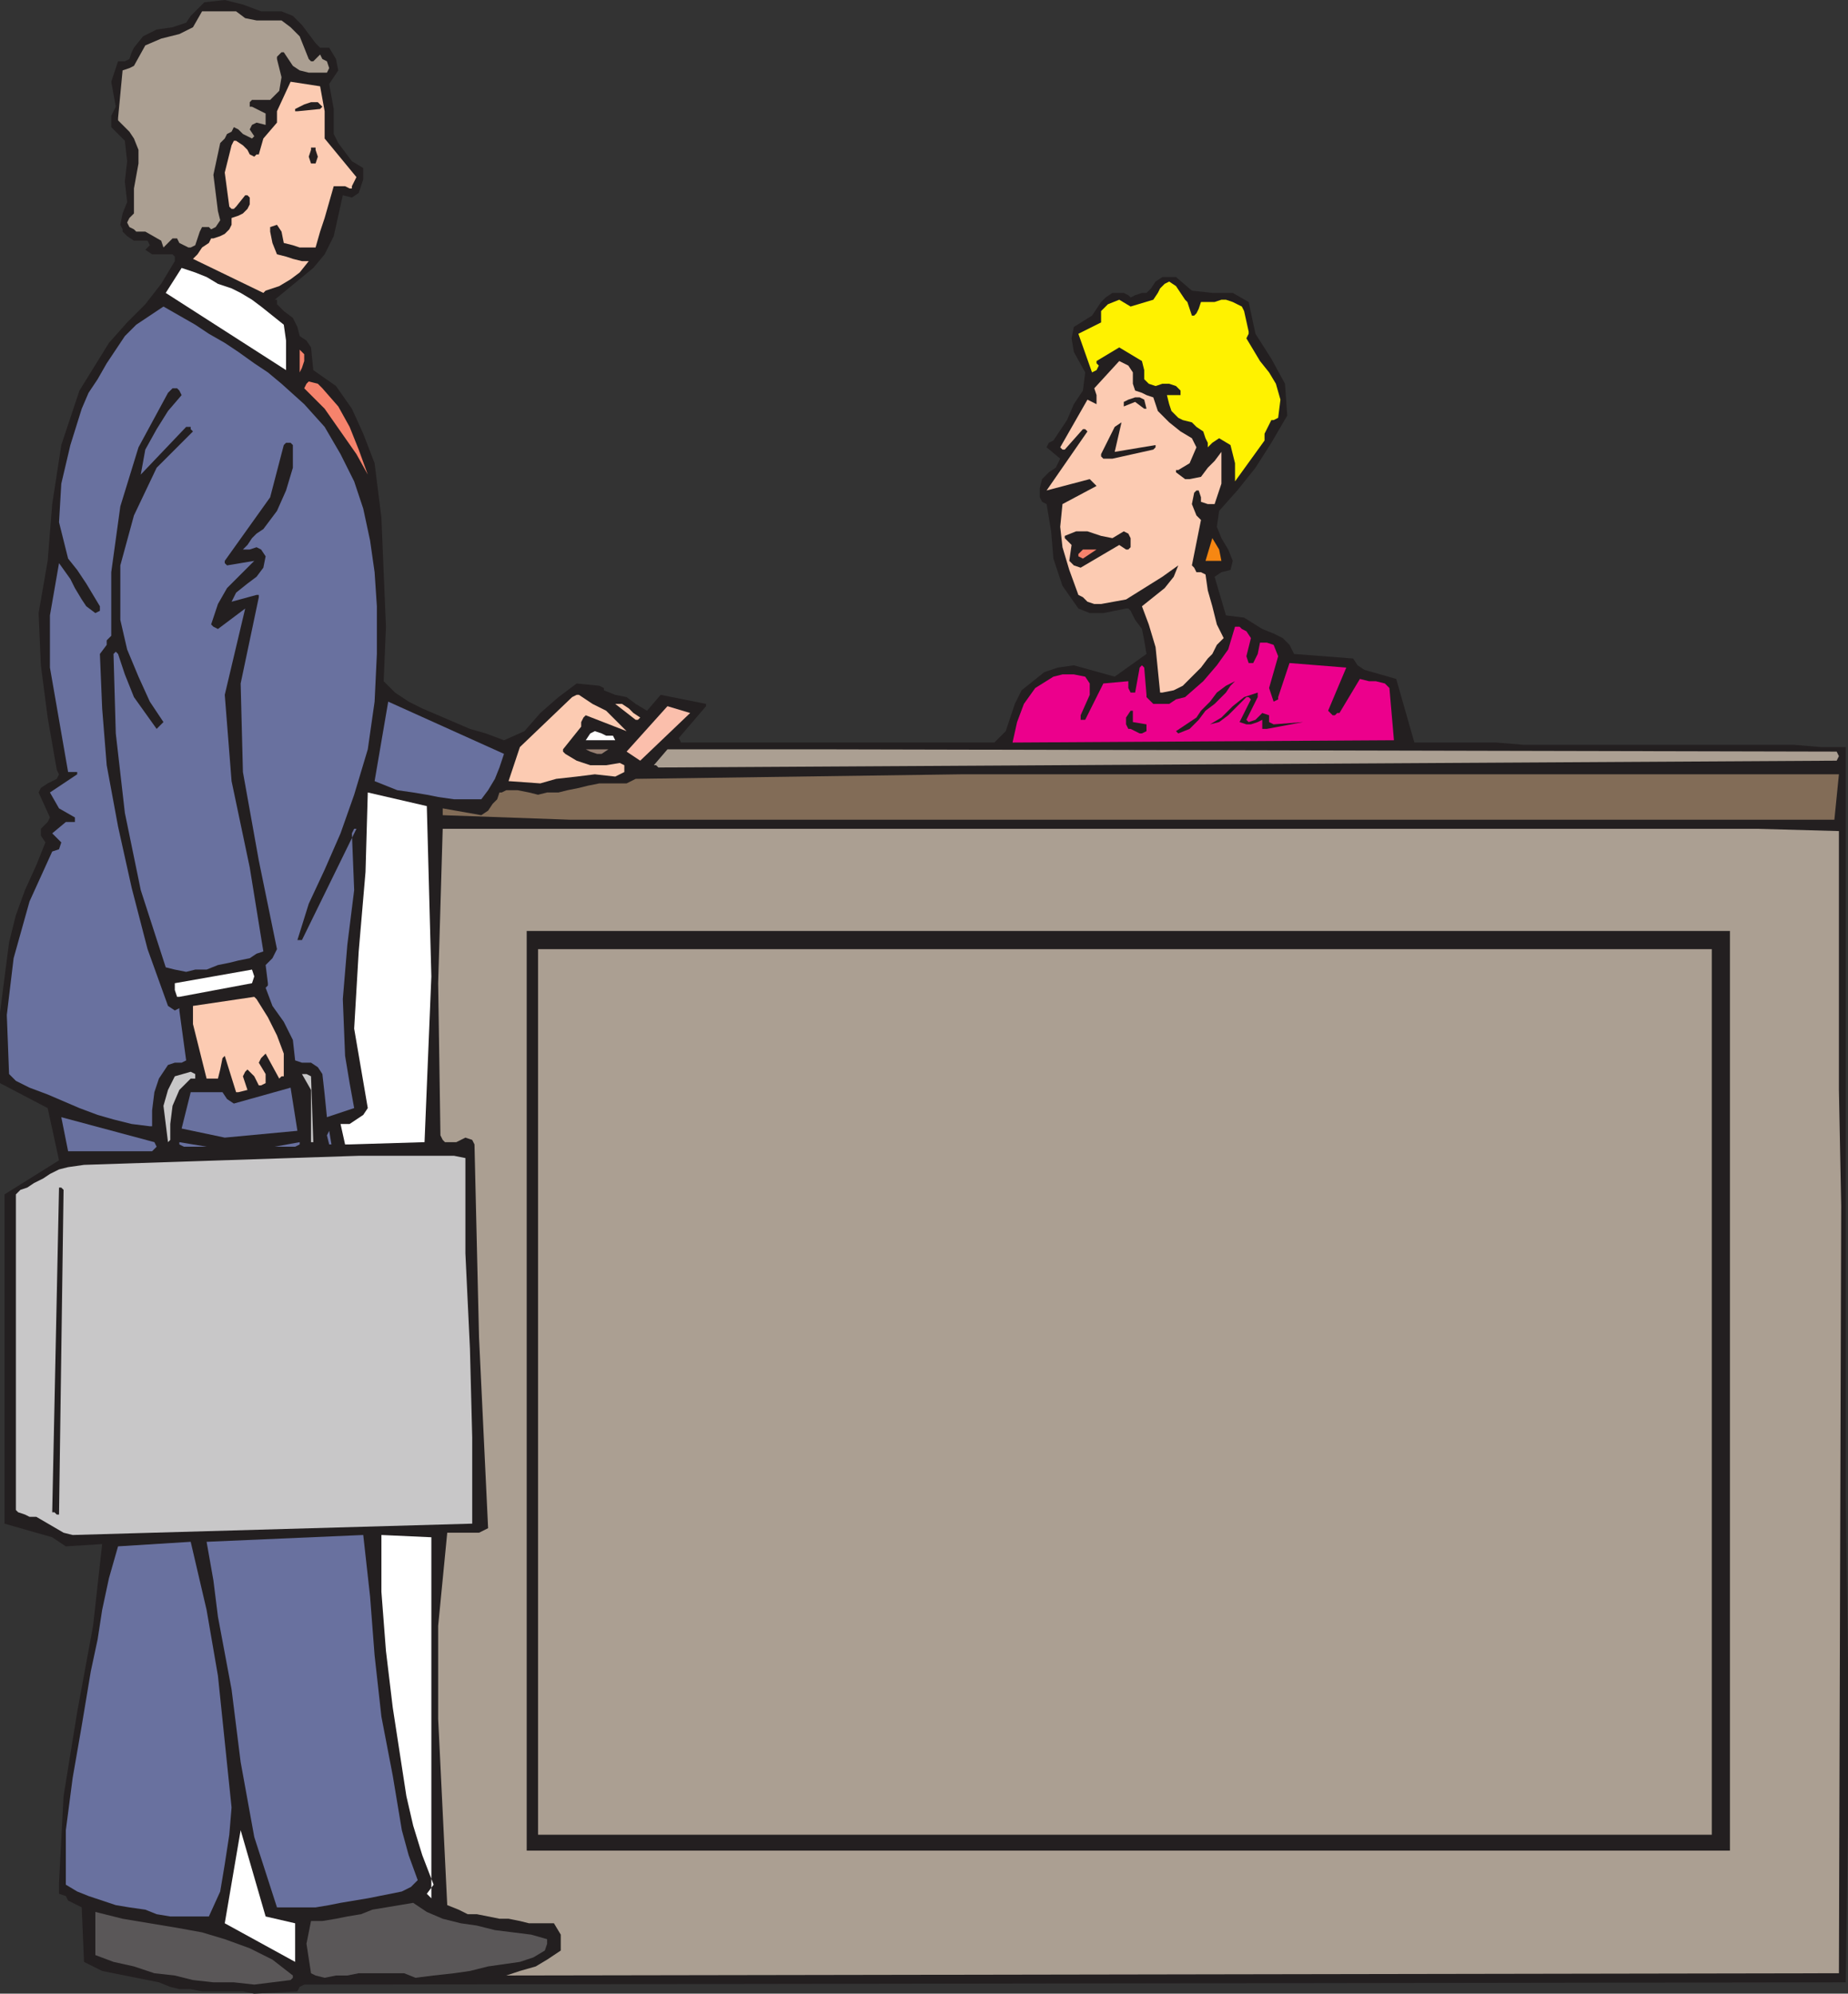 <svg xmlns="http://www.w3.org/2000/svg" width="610.5" height="658.5"><rect width="100%" height="100%" fill="#333333" stroke="none"/><path fill="#231f20" fill-rule="evenodd" d="m84 658.5 14.25-.75.75-1.5 1.5-.75 509.25-.75.75-52.5V549l-.75-53.25v-249h-8.25l-9-.75h-89.25l-9-.75h-27l-6-21-10.5-3-2.25-1.5-1.5-2.25-19.5-1.5-1.5-3-2.25-2.25-3-1.5-3.75-1.5-6-3.75-6-.75-3.75-12.75 2.25-1.5 3-.75.75-3-1.5-3.75-2.25-3.75L402 174l.75-5.25 6-6.75 6-7.5 5.25-8.25 5.25-9-.75-10.5-4.5-8.25-5.25-8.25-2.25-10.5-5.25-3h-6.75l-6.75-.75-5.25-4.5H384l-2.25 1.5-1.5 2.25-1.5 1.5h-1.5l-2.25.75-1.5.75-.75-.75-1.5-.75h-3.75l-2.25 1.5-1.5 1.5-3 4.5-6 3.75-.75 3.75.75 4.5 3.75 6.75-.75 6-3 4.5-2.25 5.25-4.5 6.75-1.5.75-.75 1.5 4.5 3.75-1.5 3-2.25 1.5-2.25 2.25-.75 3v3l.75 1.5 1.5.75 1.5 9 .75 9 3 9 5.25 7.5 3.75 1.5h4.5l7.5-1.5h.75l.75.75 1.5 3 2.25 3 .75 3.75.75 4.5-10.5 7.5-13.5-3.75-5.25.75-4.5 1.5-7.5 6-2.25 4.5-3 9-3.75 3.75H225l-.75-1.5 9-10.5v-.75l-15-3-4.5 5.25-3.75-2.25-3-2.25-3.75-.75-3.75-1.5v-.75l-1.5-.75-7.5-.75-6 4.5-6 5.25-5.25 6-6.75 3-6-2.25-5.25-1.5L139.5 234l-4.5-2.25-4.5-3-3.75-3.75.75-18-1.5-36-2.25-18-3.75-9.75-3.75-8.25-5.25-7.5-7.5-5.25-.75-7.5-1.5-2.25L99 111l-.75-3-1.5-3-3-2.25-2.25-2.25V99h-.75l12.75-10.5 3.75-4.5 3-6 3-13.5 3 .75 2.25-1.5 1.5-4.5V55.5l-3.75-2.25-4.5-6-1.5-3V36l-1.5-8.25 3-4.5-.75-3.75-2.25-3.75h-3l-1.5-1.5-4.5-6-3-3L93 3.75h-6.75l-6-2.25-6-1.5-6.75.75-4.5 4.5-1.5 2.25L57 9l-5.25.75-4.5 2.25-3 3.75-.75 1.5-.75 2.25-1.5.75H39L36.75 27l1.5 8.25-1.5 3V42l4.5 4.5.75 6.75-.75 6.75.75 6.75-1.5 3.75-.75 3.75.75 1.5v.75L42 78l2.25 1.5h4.5l.75 1.5-1.5 1.5 2.25 1.5H57l.75.75v1.5l-4.5 7.5L48 100.5l-6 6-6 6.75L26.25 129l-6 18-3 19.5-1.5 18.75-3 17.25.75 17.25L15.75 237l3 17.25.75 1.5-.75 1.5-3 1.5-2.25 1.5-.75 1.5L16.5 270l-.75 1.5-2.25 2.25V276l1.5 2.25-3 7.5L8.25 294l-3 8.25-2.25 9-3 23.25v23.25L15.75 366l3.75 17.25-18 11.25v108.75l15.75 4.5 4.5 3 12-.75-3 27-5.25 28.5-4.5 27.75-1.5 28.5v3.75l2.25.75.75 1.5L27 630l.75 18 6 3 18.75 3.75 3.75 1.5 3 .75H63l3.75.75h13.5l3.75.75"/><path fill="#ab9f92" fill-rule="evenodd" d="m167.25 652.5 440.25-.75.75-253.5-.75-38.25v-85.5l-27-.75H146.25l-1.5 51 .75 50.25.75 1.5.75.75h3.75l3-1.5 2.25.75.75 1.5 1.5 63.75 3 63-3 1.5h-10.5l-3 30.75v30.75l3 61.5 3.75 1.5 3 1.5h3l7.5 1.5h3l3.75.75 3 .75H183l2.25 3.75v5.25l-4.5 3-3.75 2.25-5.25 1.5-4.5 1.5"/><path fill="#231f20" fill-rule="evenodd" d="M174 307.5h397.5v303.75H174V307.5"/><path fill="#5a5758" fill-rule="evenodd" d="m84 655.5 12-1.5.75-.75v-.75L90 647.25l-7.5-3.75-8.25-3-7.5-2.25-8.25-1.5-18-3-9-2.25v14.25l6 2.25 6.75 1.5 6.75 2.25 6.75.75 6 1.5 6.75.75h6.75l6.75.75m23.25-2.25 3.75-.75h3.75l3.75-.75h15l3.75 1.5 6-.75 6.75-.75 5.25-.75 6-1.5 10.5-1.5 4.5-1.5 3.75-2.25.75-2.25v-1.5l-5.25-1.5-12-1.5-6-1.5-5.25-.75-6-1.5-5.25-2.25-4.5-3-13.5 2.25-3.75 1.5-4.5.75-3.75.75-4.5.75h-3.75l-1.5 7.5 1.5 9.75 1.5.75 3 .75"/><path fill="#fff" fill-rule="evenodd" d="M97.5 648v-12.75L87.75 633l-8.25-28.5-5.25 30.75L97.5 648"/><path fill="#69719f" fill-rule="evenodd" d="M56.25 633H69l3.75-8.25 1.5-9 1.5-9.75.75-9-4.5-43.5-3.75-21.75-5.25-22.5-24 1.5-3 10.5-2.25 10.5-1.5 9.75L30 552l-3 18-3 17.25-2.25 17.25v18l3.75 2.25 3.75 1.5 9 3 4.5.75 5.25.75 3.75 1.5 4.5.75M93 630h11.25l4.5-.75 3.75-.75 9-1.5 11.25-2.25 3-1.5L138 621l-3-8.25-2.25-8.25-3-18L126 567l-2.25-20.25-1.5-19.5L120 507l-51.75 2.25L70.5 522l1.5 12 4.5 24 3 24 4.5 24.75L91.5 630H93"/><path fill="#fff" fill-rule="evenodd" d="M142.5 627V507.75L126 507v18.75l1.5 19.5 2.25 18.75 4.5 29.25 2.25 9.75 3 9.75 3.75 9.75-2.25 3 1.5 1.5"/><path fill="#c8c7c8" fill-rule="evenodd" d="m24 507 132-3.75v-28.5l-.75-29.25-1.5-31.5v-31.5l-3.75-.75h-31.5l-90.75 3-5.25.75-3 .75-3 1.5-2.25 1.5-3 1.5-2.25 1.5-2.25.75-1.5 1.5v104.25l.75.75 2.25.75 1.5.75H12l9 5.25 3 .75"/><path fill="#231f20" fill-rule="evenodd" d="M19.5 500.25 21 393l-.75-.75h-.75L17.25 499.5H18l.75.75h.75"/><path fill="#69719f" fill-rule="evenodd" d="M23.25 380.25h27l1.5-1.5-.75-1.5L20.25 369l2.25 11.25h.75m67.5-1.5h6.75L99 378v-.75l-8.25 1.5m-22.5 0h-7.5l-1.5-.75v-.75l9 1.5"/><path fill="#c8c7c8" fill-rule="evenodd" d="m103.5 377.25-.75-21.75-1.5-.75h-1.5l3 5.25v17.25h.75"/><path fill="#69719f" fill-rule="evenodd" d="m109.5 378-.75-4.5-.75 1.5.75 3h.75"/><path fill="#fff" fill-rule="evenodd" d="m115.5 378 24.75-.75 2.25-54.75-1.5-56.25-19.5-4.5-.75 26.25-2.25 26.25-1.5 25.5 4.5 26.25-1.5 2.25-4.5 3h-3L114 378h1.5"/><path fill="#c8c7c8" fill-rule="evenodd" d="m55.5 377.25.75-.75v-5.25l.75-6 2.25-5.25 3.75-3.75h1.5v-1.5L63 354l-5.25 1.5-2.25 4.5-1.5 5.25 1.5 12"/><path fill="#69719f" fill-rule="evenodd" d="m74.25 375.75 24-2.25L96 359.25l-18.75 5.25L75 363l-1.5-2.25H63l-3 12 14.25 3"/><path fill="#69719f" fill-rule="evenodd" d="M49.5 372h.75v-5.25l.75-6 1.5-4.5 3-4.5 2.25-.75H60l1.5-.75-2.25-16.5V333l-1.5.75-2.25-1.5-6.75-18.75-5.25-20.25L39 273l-3.75-20.25-1.5-18.75-.75-18 2.25-3v-1.5l1.5-1.5v-21l3-21.75 6-19.5 9.75-18 1.5-1.5h1.5l.75.75.75 1.5-4.5 5.25-3.75 6L48 148.5l-1.5 8.25 15-15.75H63v.75l.75.75-12 12-7.5 15.75-4.5 16.5v18L42 214.5l3.75 9 3.75 8.25 4.5 6.75-2.25 2.25-7.5-10.5-3-7.5L39 216l-.75-.75-.75.75.75 26.25 3 26.25L46.5 294l8.25 25.5 3 .75 3.75.75 3-.75h3.75l3.75-1.5 3.75-.75 3-.75 3.75-.75 2.25-1.5 2.25-.75-4.5-27.75-6-28.5-2.25-28.5L81 201l-9 6.75-1.5-.75-.75-.75L72 199.5l3-5.25 9-9-9 1.5-.75-.75v-.75l15-21 4.5-17.25.75-.75H96l.75.75v7.5L94.5 162l-3 6.75-4.5 6-2.25 1.5-1.5 1.5-1.5 2.25-1.5 1.5h2.25l2.25-.75 1.5.75 1.5 2.25-.75 3.75-2.25 3-3 2.25-3.75 3-1.5 3 8.25-2.25h.75v.75l-6 28.5.75 29.25 5.25 29.25 6 29.25-1.5 3-2.25 2.25.75 6v.75l-.75.75 2.25 6 3.75 5.25 3 6 .75 6.75 2.25.75h3l2.25 1.5 1.5 2.25.75 6.75.75 7.5 9-3-1.5-8.25-1.5-9-.75-18.75 1.5-18 2.25-18-.75-18.75.75-1.5h.75l-18 36.75h-1.5l3.75-12 5.25-11.25 5.25-12 4.5-12.75 4.5-15 2.25-15.75.75-15.75v-15.75l-.75-11.25-1.5-10.5L120 168l-3-9-4.5-9-5.25-9-6.75-7.5-7.5-6.75-4.5-3.75-4.5-3-5.25-3.75-4.5-3-5.25-3-4.5-3-10.5-6-9 6-3.75 3.75-6 9-3 5.25-3 4.5L27 135l-3.75 12-3 12.75-.75 12.75 3 12 3 3.75 3 4.5 4.5 7.5v1.5l-1.5.75-3-2.25L27 198l-2.25-3.75-1.5-3L19.5 186l-3 17.25v17.25l6 34.5h3v.75l-9 6 3 5.25 5.25 3v1.5h-3l-4.5 3.75 3 3-.75 2.25-2.25.75-7.5 16.5L4.5 316.5l-2.25 18.75.75 19.5L5.25 357l4.5 2.25 6 2.25 10.5 4.5 6 2.25 5.25 1.5 6 1.5 6 .75"/><path fill="#fccbb2" fill-rule="evenodd" d="m78.75 360.75 3-.75-1.5-4.5.75-1.5.75-.75L84 355.5l1.5 3h.75l1.5-.75v-3L85.5 351l.75-1.5 1.5-1.5 4.5 8.25.75-.75h.75V348l-2.25-6-3-6-3.75-6-.75-.75-20.25 3v6l4.5 18H72l.75-3 .75-3.75.75-.75 3.75 12h.75"/><path fill="#fff" fill-rule="evenodd" d="m59.25 329.25 24-4.5.75-2.25-.75-2.25-25.5 4.5V327l.75 2.25h.75"/><path fill="#826c57" fill-rule="evenodd" d="M188.25 270.75H606l1.5-15H317.25L210 257.25l-3 1.5h-9l-3.75.75-3 .75-3.75.75-3 .75h-3.75l-3 .75-3-.75L171 261h-3.75l-1.5.75H165l-.75 2.25-1.5 1.5-1.5 2.25-2.25 1.5-12.75-2.25v2.25l42 1.5"/><path fill="#69719f" fill-rule="evenodd" d="m159 264 2.25-3 2.25-3.75 1.5-3.75 1.5-4.5-38.25-17.25-4.5 26.25 7.5 3 5.25.75 4.5.75 3.75.75 5.25.75h9"/><path fill="#fccbb2" fill-rule="evenodd" d="m178.5 258.75 5.25-1.5 6.75-.75 6-.75 6.75.75 3-1.5v-2.25l-1.5-.75-4.5.75H195l-4.5-1.5-3.75-2.25-.75-.75v-.75l6-7.5v-1.5l.75-1.5.75-.75 13.5 5.25-6.75-6.75-4.5-2.25-4.5-3h-.75l-1.5.75-17.25 16.5L168 258l10.5.75"/><path fill="#ab9f92" fill-rule="evenodd" d="m217.5 253.5 389.25-2.25.75-1.5-.75-1.5-336-.75H220.5l-4.5 5.25h.75l.75.75"/><path fill="#fbbfac" fill-rule="evenodd" d="M211.5 251.25 228 235.5l-7.5-2.25-13.5 15 4.5 3"/><path fill="#967e71" fill-rule="evenodd" d="M197.25 249h1.5l2.25-1.5h-7.5l1.5.75 2.25.75"/><path fill="#ec008c" fill-rule="evenodd" d="m335.25 245.25 125.25-.75-1.5-17.25-1.5-1.5-3-.75h-2.25l-3-.75-6.75 11.25h-.75l-.75.75h-.75l-1.5-1.5 6-14.25L426 219l-3.75 11.25v.75l-1.5.75-1.5-4.5 3-10.5-1.5-3.75-2.25-.75h-2.25l-.75 3.75-1.5 3h-1.5l-.75-2.25 1.5-6-1.5-2.25-1.5-.75-.75-.75H408l-2.25 7.5-3.75 5.25-4.5 5.25-6 5.25-3 .75-2.25 1.5H381l-2.25-2.25v-.75l-.75-9-.75-.75-.75.75-1.5 8.25h-1.5l-.75-1.5V225l-8.25.75-6 12H357v-1.5l3-6.75v-3.75l-1.5-2.25-3.75-.75H351l-3 .75-6 3.75-3.75 5.25-2.25 6-1.5 6.75h.75"/><path fill="#fff" fill-rule="evenodd" d="M194.25 244.5h9l-.75-1.5h-2.25l-1.5-.75-2.25-.75-1.5.75-1.5 2.25h.75"/><path fill="#231f20" fill-rule="evenodd" d="M376.5 242.25h.75l1.5-.75v-2.25l-4.5-.75v-3.75h-.75L372 237v2.25l.75 1.5h.75l3 1.5m12.75 0 3.75-1.5 3-3 2.25-3 3-2.25 3.75-3.75 1.5-2.25 1.5-1.5-3 1.5-3 2.25-2.25 3-3 3-1.5 2.25-6.75 4.5.75.75m29.25-1.5 12-2.25-9.75.75-1.5-.75v-2.25l-2.25-.75-2.25 2.25-2.25.75-.75-.75 3.75-7.5v-1.5l-4.5 1.5-3.75 3-3.75 3.75-3.75 2.25 3-.75 3-2.25 6-6h.75l.75.75-3.75 7.5 2.25.75h1.5l2.25-.75 1.5-.75v3h1.5"/><path fill="#fccbb2" fill-rule="evenodd" d="m211.5 237-2.25-1.5-1.5-1.5-2.25-1.5h-2.25l6.75 5.25h.75l.75-.75m172.5-8.25 3.75-.75 3-1.5 6-6 2.25-3 1.5-1.5 1.5-3 2.25-2.25-2.25-4.5-1.5-6L399 195l-.75-5.25-1.5-.75h-1.5l-.75-1.5-.75-.75 3-15-1.5-1.5-1.5-3.75.75-3.75.75-.75h.75l.75 2.25v1.5l2.25.75h2.25l2.25-6.75v-10.5l-2.25 3-2.25 2.25-2.25 3-3.75.75h-1.5l-3-2.25v-.75h.75L393 153l2.25-5.25-1.5-3-3.75-2.25-3.75-3-3.75-3.75-1.5-4.5-2.25-.75-1.5-.75L375 129l-.75-2.25V123l-1.5-2.25-3-1.5-8.25 9 .75 2.25v3l-3-1.5-9 15.75.75.75h.75l6-6.75h.75l.75.75-13.5 19.5 14.25-3.75 2.25 2.25-11.25 6-.75 7.5.75 6.75 2.25 7.5 3 8.25 1.5.75 1.5 1.5 2.25.75h2.25L372 198l12-7.5 5.25-3.75-1.5 3.75-3 3.75-7.5 6 2.25 6 2.25 7.5 1.5 15h.75"/><path fill="#231f20" fill-rule="evenodd" d="m357 187.5 12.75-7.5 2.25 1.5h.75l.75-.75v-3l-.75-1.5-1.5-.75-3.75 2.25-3.75-.75-4.5-1.5h-3.75l-3.75 1.5v.75L354 180l-.75 5.25 1.5 1.5 2.25.75"/><path fill="#f68712" fill-rule="evenodd" d="M399 185.25h4.5l-.75-3.75-2.25-3.75-2.25 7.5h.75"/><path fill="#f6836c" fill-rule="evenodd" d="m357.75 184.5 4.5-3h-4.5l-1.5 1.5v.75l1.5.75"/><path fill="#fff200" fill-rule="evenodd" d="m408 159 9.75-13.5v-2.25l2.25-4.5h.75l1.5-.75.75-6-1.5-5.25-2.25-3.75-3-3.75-4.5-7.5.75-1.5v-.75l-1.5-6.75-.75-1.5-3-1.5L405 99h-1.5l-2.25.75h-4.5L396 102l-.75 1.5-.75.75h-.75l-1.5-4.5-.75-.75-3-4.5-2.25-1.5-1.5.75-1.5 1.5-.75 1.5L381 99l-7.5 2.25-3.75-2.25-3.75 1.5-2.25 2.25v3.75l-7.5 3.75 4.5 12.75 1.5-.75.75-1.5-.75-.75v-.75l7.5-4.5 7.5 4.5.75 3v3l1.5 1.5 2.25.75 2.25-.75h2.25l2.25.75 1.5 1.5v1.5h-4.5l.75 3 .75 2.25 2.25 2.25 1.5.75 3 .75 1.5 1.5 2.25 1.5.75 2.25.75 1.5v1.5l1.5-1.5 2.25-1.5 3.75 2.25 1.5 6v6.75-.75"/><path fill="#f6836c" fill-rule="evenodd" d="m121.5 156.75-3-8.25-3-7.5-3.75-6.75-5.25-6-1.5-1.5-3-.75-.75.75-.75 1.5 6.75 6.75 10.5 15 3.75 6.75"/><path fill="#231f20" fill-rule="evenodd" d="m367.5 151.5 13.5-3 .75-.75V147l-13.5 2.25 2.25-9.75-2.25 1.5-4.5 9v.75l.75.75h3m11.25-16.5-.75-3-1.5-.75H375l-2.25.75-1.5.75v1.5l3.75-1.5 3 2.25h.75"/><path fill="#f6836c" fill-rule="evenodd" d="m99 123 .75-1.5.75-2.25V117l-1.5-1.5v7.5"/><path fill="#fff" fill-rule="evenodd" d="M94.5 122.25v-9.75l-.75-5.25-7.5-6-3-2.25-3.75-2.25-3-1.5-4.5-1.5-3.75-2.25L64.5 90 60 88.5l-5.25 8.25 39.75 25.5"/><path fill="#fccbb2" fill-rule="evenodd" d="m87.75 96 4.5-1.5L96 92.25 99 90l3-3.75h-2.25l-3-.75-2.25-.75-3-.75-1.5-3.75-.75-3.75V75l2.25-.75L93 76.5l.75 3.75 3 .75 2.25.75h5.25l1.5-5.25 1.5-4.5 3-10.5H114l1.5.75h.75v-.75l1.5-3-10.5-12.75v-9l-1.5-8.25L96 27l-4.5 9.75v3.75L87 45.75 85.5 51h-.75l-.75.75-1.5-.75-.75-1.5-1.5-1.5L78 46.5h-.75L76.5 48l-2.25 9 1.5 11.25.75.75h.75l.75-.75 3-3.75h.75l.75.75v2.25l-.75 1.5-1.5 1.5-1.5.75-2.25.75v2.25l-.75 1.5-1.5 1.5-1.5.75-2.25.75h-.75l-.75 1.5-2.25 1.5-1.5 2.25-1.5 1.5L87 96.75l.75-.75"/><path fill="#ab9f92" fill-rule="evenodd" d="m54 81.75 3-3h1.5l.75 1.5 3 1.5H63l1.5-.75 1.5-4.5.75-1.5H69l.75.75 1.5-.75 1.5-2.25-.75-3-1.5-12 2.25-10.5 1.5-1.5.75-1.5 1.5-.75.75-1.5 1.5.75 1.5 1.5 3 1.5L84 45l-1.5-2.25.75-1.5 1.5-.75 3 .75V37.5l-4.5-2.25h-.75v-1.5l.75-.75h6l3-3 .75-4.5-1.5-6v-.75l1.5-1.5h.75l3 4.5 2.25 1.5 3 .75h6l.75-1.5-.75-2.25-1.5-.75-.75-1.5-2.25 2.25h-.75l-.75-.75-3-7.5-3-3-3-2.25h-8.25L81 6l-3-2.25H66.75l-3 5.25-4.5 2.25-6 1.5L48 15l-3.75 6.75-1.5.75-2.25.75L39 39v.75l3.75 3.75 1.5 2.25 1.5 3.75V54l-1.5 8.25v8.25l-1.5 1.5-.75 1.5.75 1.5 1.5.75.75.75h3l5.25 3 .75 2.25"/><path fill="#231f20" fill-rule="evenodd" d="M103.5 54h.75l.75-2.25-.75-2.25v-.75h-1.5v.75l-.75 2.25.75 2.25h.75m-5.25-17.25 7.5-.75.75-.75-1.5-1.5h-2.25l-2.25.75-3 1.5v.75h.75"/><path fill="#ab9f92" fill-rule="evenodd" d="M177.75 313.5H565.5V606H177.75V313.5"/></svg>
